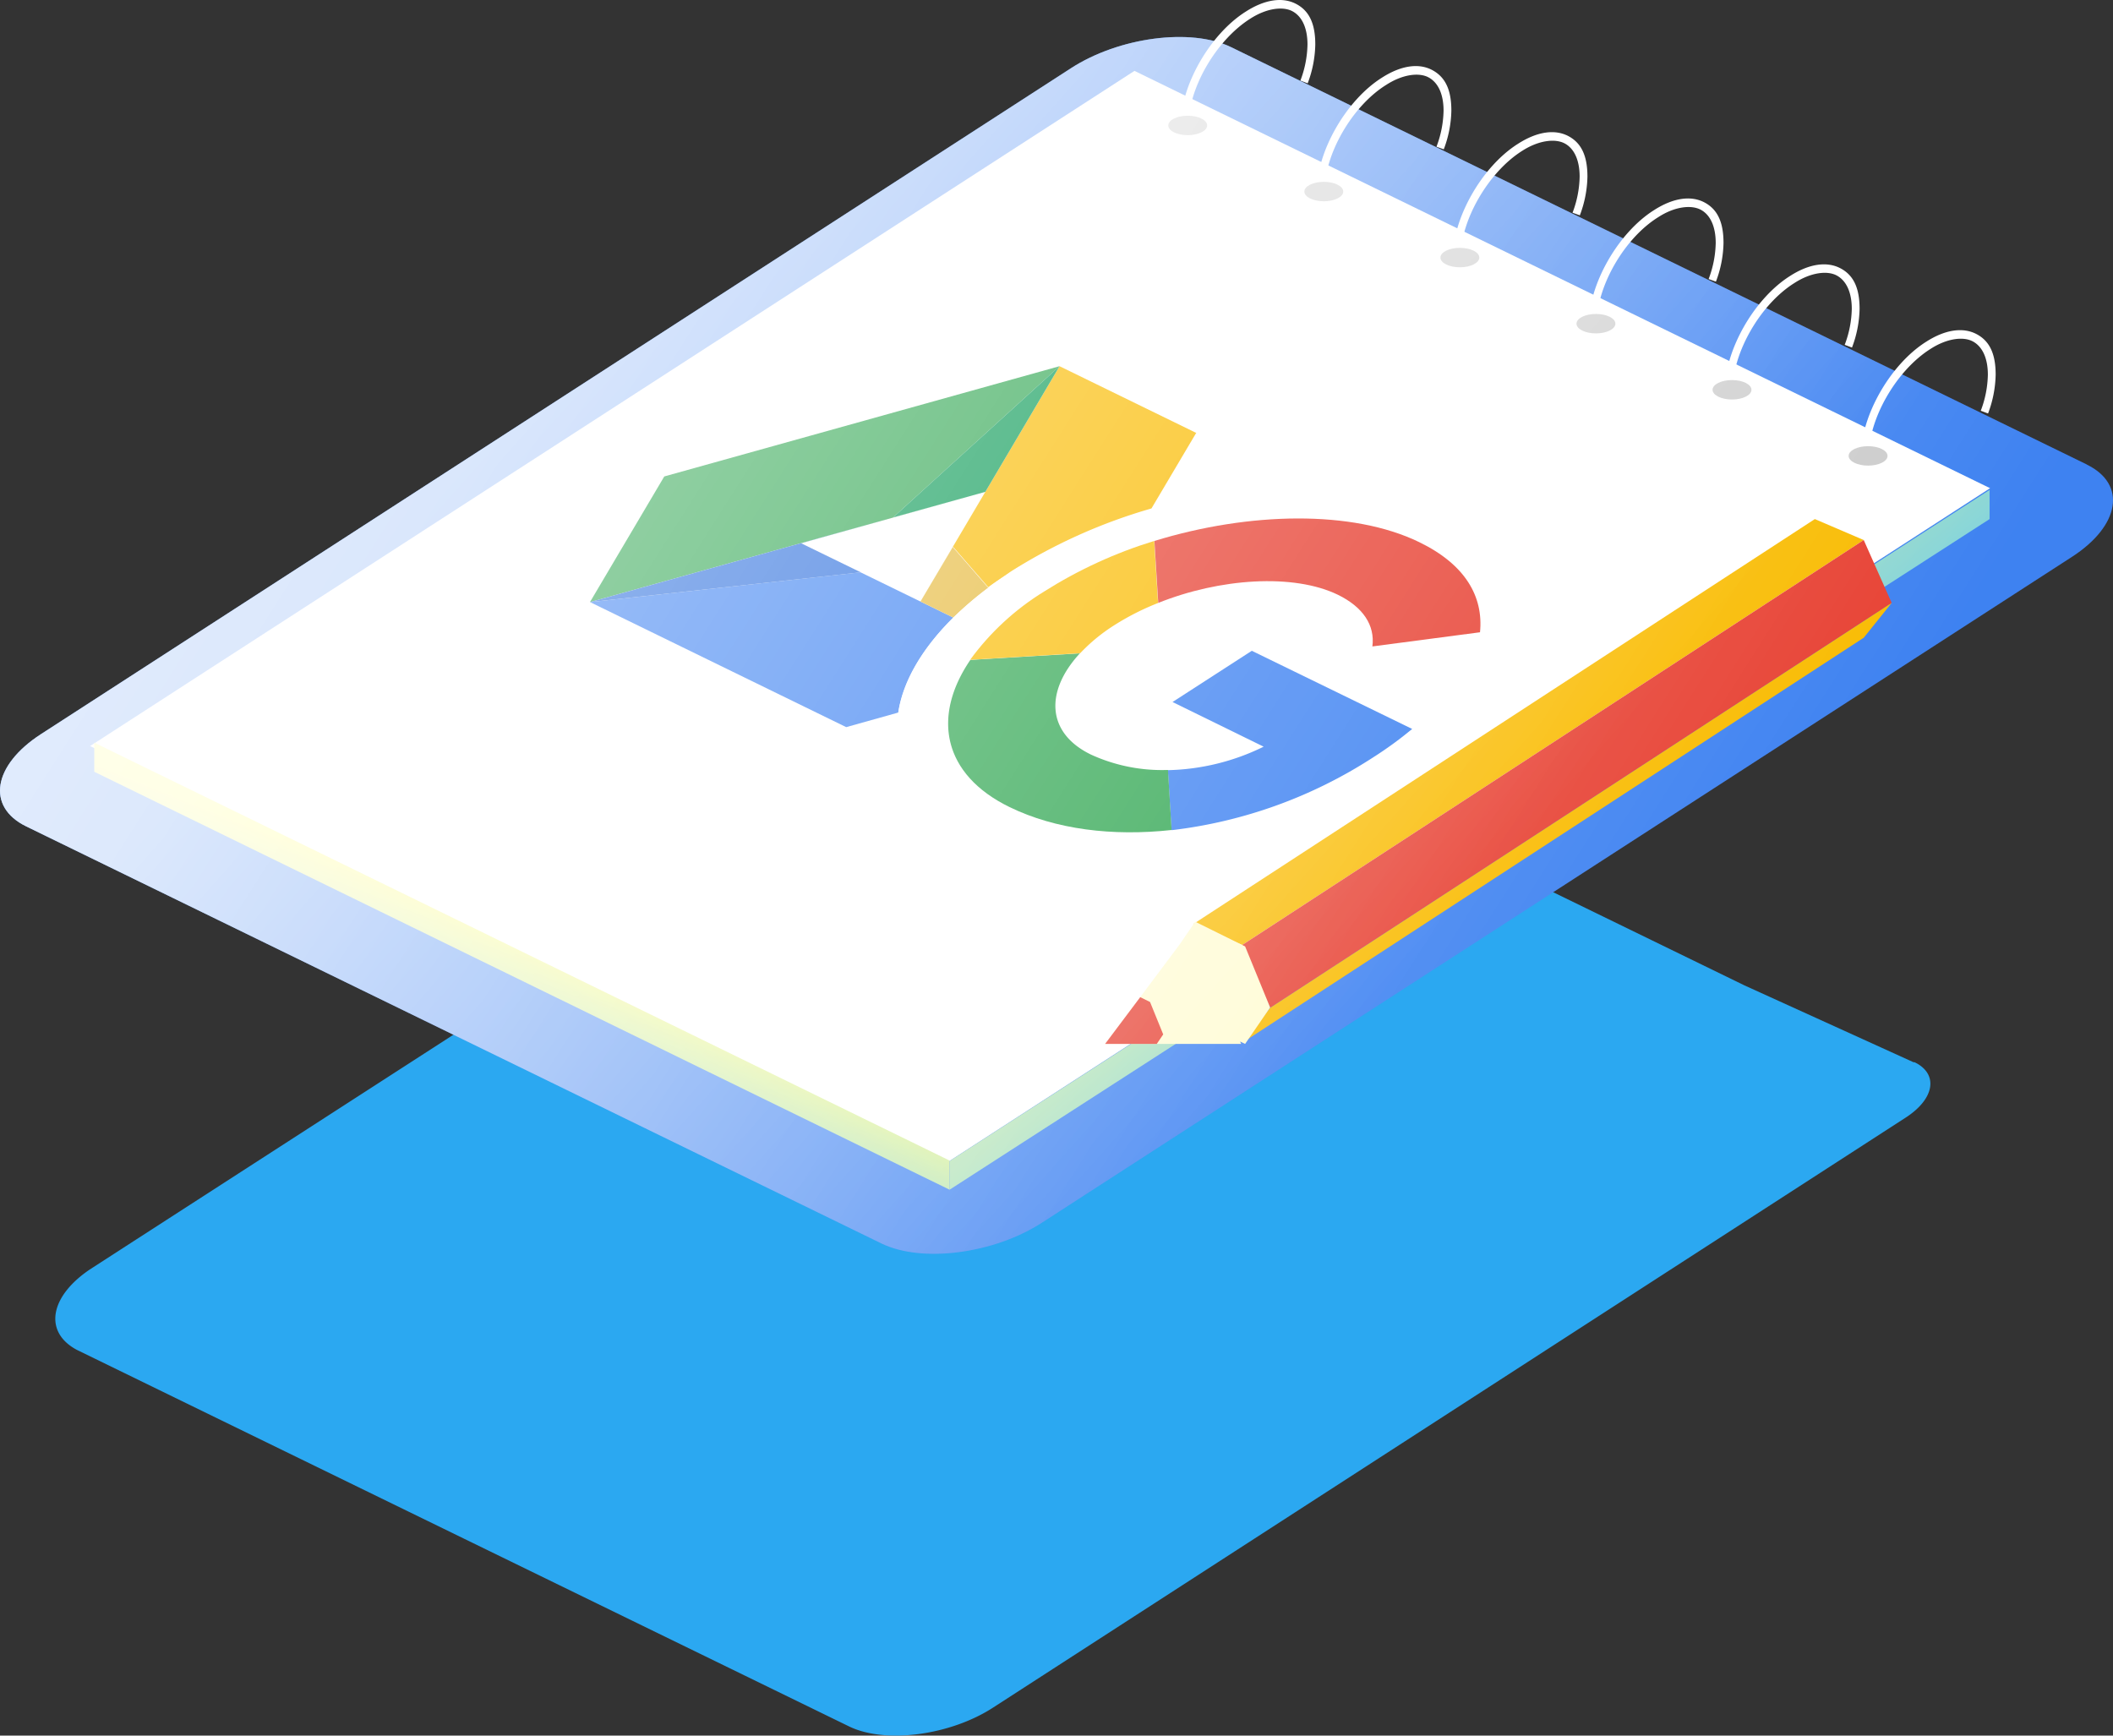 <svg xmlns="http://www.w3.org/2000/svg" xmlns:xlink="http://www.w3.org/1999/xlink" viewBox="0 0 208.7 171.43"><rect x="0" y="0" width="208.7" height="171.43" fill="#333333" stroke="none"/><defs><style>.cls-1{fill:none;}.cls-2{isolation:isolate;}.cls-3{clip-path:url(#clip-path);}.cls-4{fill:#2ba8f1;}.cls-5{fill:#3e82f1;}.cls-6{fill:#fff;}.cls-7{fill:url(#linear-gradient);}.cls-8{fill:url(#linear-gradient-2);}.cls-9{fill:#f9bb00;}.cls-10{fill:#e74133;}.cls-11{fill:#fffbd2;}.cls-12{fill:#ccc;}.cls-13,.cls-22{opacity:0.6;mix-blend-mode:overlay;}.cls-13{fill:url(#linear-gradient-3);}.cls-14{fill:#32a753;}.cls-15{fill:#2d6fdd;}.cls-16{fill:#e5b93c;}.cls-17{fill:#0c9b57;}.cls-18{clip-path:url(#clip-path-2);}.cls-19{clip-path:url(#clip-path-3);}.cls-20{clip-path:url(#clip-path-4);}.cls-21{clip-path:url(#clip-path-5);}.cls-22{fill:url(#linear-gradient-4);}</style><clipPath id="clip-path"><polygon class="cls-1" points="1.32 130.27 104.41 63.62 193.42 107.03 90.33 173.68 1.32 130.27"/></clipPath><linearGradient id="linear-gradient" x1="29.18" y1="150.99" x2="52.61" y2="92.81" gradientUnits="userSpaceOnUse"><stop offset="0" stop-color="#60c8f7"/><stop offset="0.36" stop-color="#62c9f5"/><stop offset="0.51" stop-color="#69cbf0"/><stop offset="0.63" stop-color="#76cfe6"/><stop offset="0.72" stop-color="#87d5d8"/><stop offset="0.8" stop-color="#9edcc5"/><stop offset="0.88" stop-color="#bbe6af"/><stop offset="0.94" stop-color="#dcf195"/><stop offset="1" stop-color="#fffc79"/></linearGradient><linearGradient id="linear-gradient-2" x1="197.01" y1="147.16" x2="131.41" y2="65.93" xlink:href="#linear-gradient"/><linearGradient id="linear-gradient-3" x1="62.98" y1="26.81" x2="139.52" y2="95.15" gradientUnits="userSpaceOnUse"><stop offset="0" stop-color="#fff"/><stop offset="1" stop-color="#fff" stop-opacity="0"/></linearGradient><clipPath id="clip-path-2"><path class="cls-1" d="M135.64,74.81A37.52,37.52,0,0,0,139.48,72l-15.84-7.72-7.83,5.06,9,4.41a22.48,22.48,0,0,1-9.46,2.32l-5.08,3.28L115.76,82a46.53,46.53,0,0,0,19.88-7.17"/></clipPath><clipPath id="clip-path-3"><path class="cls-1" d="M99.72,79.72c4.54,2.21,10.17,2.9,16,2.26l-.36-5.93a16.82,16.82,0,0,1-7.63-1.53c-4.38-2.14-4.53-6.25-1.06-10l-5.62-2.74-5.25,3.39C92,70.81,93.15,76.52,99.72,79.72"/></clipPath><clipPath id="clip-path-4"><path class="cls-1" d="M106.71,64.53A17.36,17.36,0,0,1,110,61.79a25.36,25.36,0,0,1,4.38-2.23l5.24-3.39L114,53.43a45,45,0,0,0-10.88,5,25.64,25.64,0,0,0-7.3,6.74l10.87-.65"/></clipPath><clipPath id="clip-path-5"><path class="cls-1" d="M132.15,58.75c2.47,1.21,3.67,3,3.4,5.1l10.63-1.4c.35-3.53-1.45-6.69-6-8.9-6.57-3.2-16.8-3-26.18-.12l.38,6.13c6.1-2.45,13.37-2.94,17.75-.81"/></clipPath><linearGradient id="linear-gradient-4" x1="36.94" y1="20.93" x2="166.98" y2="103.53" xlink:href="#linear-gradient-3"/></defs><title>Google Drive &amp;amp; Apps</title><g class="cls-2"><g id="Layer_2" data-name="Layer 2"><g id="Layer_1-2" data-name="Layer 1"><g class="cls-2"><g class="cls-3"><path class="cls-4" d="M189.11,104.92l-.11,0-16.72-7.6-67.74-33a16.51,16.51,0,0,0-3.89,1.82L9.11,125.23c-4.29,2.77-4.88,6.46-1.32,8.2l76.07,37.09c3.56,1.74,10,.9,14.26-1.88l90.1-58.25c2.88-1.86,3.26-4.31.89-5.47"/></g></g><g class="cls-2"><path class="cls-5" d="M206.12,45.88,121.6,4.66c-3.95-1.93-11.08-1-15.84,2.09L4.05,72.51c-4.76,3.08-5.42,7.18-1.47,9.11L87.1,122.84c4,1.92,11.08,1,15.84-2.09L204.65,55c4.76-3.08,5.42-7.18,1.47-9.11"/><path class="cls-6" d="M196.56,48.22,112.05,7,8.9,73.69l84.51,41.22L196.56,48.22"/></g><polygon class="cls-7" points="9.31 76.23 9.31 73.35 93.79 114.63 93.79 117.51 9.31 76.23"/><polygon class="cls-8" points="196.51 48.39 196.51 51.27 93.79 117.51 93.79 114.68 196.51 48.39"/><polygon class="cls-9" points="179.25 51.27 117.86 91.27 122.69 93.34 184.08 53.34 179.25 51.27"/><polygon class="cls-10" points="122.69 93.34 125.45 99.55 186.84 59.55 184.08 53.34 122.69 93.34"/><polygon class="cls-9" points="122.69 103 184.08 62.99 186.84 59.55 125.45 99.55 122.69 103"/><polygon class="cls-11" points="122.98 103.11 122.48 102.87 122.59 103.11 109.15 103.11 112.62 98.49 116.51 93.29 118.05 91.04 122.98 93.48 125.45 99.51 122.98 103.11"/><polygon class="cls-10" points="114.89 102.17 114.25 103.11 109.15 103.11 112.62 98.49 113.59 98.97 114.89 102.17"/><path class="cls-6" d="M117.38,12.39h-.77c0-3.92,2.88-9,6.43-11.24,1.88-1.21,3.65-1.47,5-.75s1.87,2.06,1.87,4a11.38,11.38,0,0,1-.75,3.83l-.72-.27a10.53,10.53,0,0,0,.7-3.56c0-1.6-.52-2.76-1.47-3.28s-2.58-.31-4.19.73C120.1,4,117.38,8.7,117.38,12.39Z"/><ellipse class="cls-12" cx="117.31" cy="12.39" rx="1.92" ry="0.96"/><path class="cls-6" d="M130.82,18.92h-.77c0-3.92,2.88-9,6.43-11.24,1.88-1.21,3.65-1.48,5-.75s1.87,2.06,1.87,4a11.28,11.28,0,0,1-.75,3.82l-.72-.26a10.53,10.53,0,0,0,.7-3.56c0-1.6-.52-2.76-1.47-3.28s-2.58-.31-4.19.73C133.54,10.48,130.82,15.23,130.82,18.92Z"/><ellipse class="cls-12" cx="130.75" cy="18.92" rx="1.92" ry="0.96"/><path class="cls-6" d="M144.26,25.45h-.77c0-3.92,2.88-9,6.43-11.24,1.88-1.21,3.65-1.48,5-.76s1.87,2.07,1.87,4a11.28,11.28,0,0,1-.75,3.82l-.72-.26a10.53,10.53,0,0,0,.7-3.56c0-1.6-.52-2.77-1.47-3.28s-2.58-.31-4.19.72C147,17,144.26,21.76,144.26,25.45Z"/><ellipse class="cls-12" cx="144.19" cy="25.44" rx="1.92" ry="0.96"/><path class="cls-6" d="M157.7,32h-.77c0-3.92,2.88-9,6.43-11.24,1.88-1.21,3.65-1.48,5-.76s1.87,2.06,1.87,4a11.28,11.28,0,0,1-.75,3.82l-.72-.26a10.53,10.53,0,0,0,.7-3.56c0-1.6-.52-2.77-1.47-3.28s-2.58-.32-4.19.72C160.42,23.53,157.7,28.29,157.7,32Z"/><ellipse class="cls-12" cx="157.63" cy="31.97" rx="1.92" ry="0.96"/><path class="cls-6" d="M171.14,38.5h-.77c0-3.92,2.88-9,6.43-11.24,1.88-1.21,3.65-1.47,5-.75s1.87,2.06,1.87,4a11.33,11.33,0,0,1-.75,3.82l-.72-.27a10.53,10.53,0,0,0,.7-3.55c0-1.6-.52-2.77-1.47-3.29s-2.58-.31-4.19.73C173.86,30.06,171.14,34.82,171.14,38.5Z"/><ellipse class="cls-12" cx="171.07" cy="38.5" rx="1.92" ry="0.96"/><path class="cls-6" d="M184.58,45h-.77c0-3.92,2.88-9,6.43-11.24,1.88-1.21,3.65-1.47,5-.75s1.87,2.06,1.87,4a11.38,11.38,0,0,1-.75,3.83l-.72-.27a10.53,10.53,0,0,0,.7-3.56c0-1.6-.52-2.76-1.47-3.28s-2.58-.31-4.19.73C187.3,36.59,184.58,41.34,184.58,45Z"/><ellipse class="cls-12" cx="184.51" cy="45.03" rx="1.92" ry="0.96"/><path class="cls-13" d="M206.12,45.88,121.6,4.66c-3.95-1.93-11.08-1-15.84,2.09L4.05,72.51c-4.76,3.08-5.42,7.18-1.47,9.11L87.1,122.84c4,1.92,11.08,1,15.84-2.09L204.65,55c4.76-3.08,5.42-7.18,1.47-9.11"/><g class="cls-2"><polyline class="cls-14" points="104.65 36.17 65.61 47.06 58.27 59.47 88.21 51.11 81.13 53.1 97.32 48.58 88.21 51.11 104.65 36.17"/><path class="cls-5" d="M94.16,61,85,56.53,58.28,59.47l25.3,12.35,5.14-1.44c.47-3,2.3-6.29,5.44-9.39"/><path class="cls-9" d="M118.17,42.77l-13.52-6.6L97.32,48.58h0l-6.4,10.83L94.16,61l-3.24-1.58L94.13,54l3.48,4c.7-.52,1.45-1,2.23-1.55a53.7,53.7,0,0,1,13.89-6.23l4.44-7.5"/><polyline class="cls-15" points="88.21 51.11 58.27 59.47 85.02 56.53 79.13 53.66 81.13 53.1 88.21 51.11"/><path class="cls-16" d="M94.13,54l-3.21,5.41L94.16,61a34.41,34.41,0,0,1,3.45-2.94l-3.48-4"/><polyline class="cls-17" points="104.65 36.17 88.21 51.11 97.32 48.58 97.32 48.58 104.65 36.17"/><path class="cls-6" d="M114,53.43c9.38-2.93,19.61-3.08,26.18.12,4.53,2.21,6.33,5.37,6,8.9l-10.63,1.4c.27-2.15-.93-3.89-3.4-5.1-4.38-2.13-11.65-1.64-17.75.81A25.36,25.36,0,0,0,110,61.79a17.36,17.36,0,0,0-3.31,2.74c-3.47,3.74-3.32,7.85,1.06,10a16.82,16.82,0,0,0,7.63,1.53,22.48,22.48,0,0,0,9.46-2.32l-9-4.41,7.83-5.06L139.48,72a37.52,37.52,0,0,1-3.84,2.83A46.53,46.53,0,0,1,115.76,82c-5.87.64-11.5,0-16-2.26-6.57-3.2-7.73-8.91-3.88-14.54a25.64,25.64,0,0,1,7.3-6.74,45,45,0,0,1,10.88-5m29.7-2.71c-7.54-3.68-19.16-3.61-30-.45A53.7,53.7,0,0,0,99.84,56.5c-.78.51-1.53,1-2.23,1.55A34.41,34.41,0,0,0,94.16,61c-3.14,3.1-5,6.34-5.44,9.39-.7,4.54,1.6,8.67,7.07,11.33,11,5.37,30.65,2.78,43.88-5.78s15.06-19.84,4.05-25.21"/><g class="cls-18"><path class="cls-5" d="M139.48,72l-15.84-7.72-7.83,5.06,9,4.41a22.48,22.48,0,0,1-9.46,2.32l.36,5.93a46.53,46.53,0,0,0,19.88-7.17A37.52,37.52,0,0,0,139.48,72"/></g><g class="cls-19"><path class="cls-14" d="M106.71,64.53l-10.87.65C92,70.81,93.15,76.52,99.72,79.72c4.54,2.21,10.17,2.9,16,2.26l-.36-5.93a16.82,16.82,0,0,1-7.63-1.53c-4.38-2.14-4.53-6.25-1.06-10"/></g><g class="cls-20"><path class="cls-9" d="M114,53.43a45,45,0,0,0-10.88,5,25.64,25.64,0,0,0-7.3,6.74l10.87-.65A17.36,17.36,0,0,1,110,61.79a25.36,25.36,0,0,1,4.38-2.23L114,53.43"/></g><g class="cls-21"><path class="cls-10" d="M140.2,53.55c-6.57-3.2-16.8-3-26.18-.12l.38,6.13c6.1-2.45,13.37-2.94,17.75-.81,2.47,1.21,3.67,3,3.4,5.1l10.63-1.4c.35-3.53-1.45-6.69-6-8.9"/></g></g><path class="cls-22" d="M206.12,45.88,121.6,4.66c-3.95-1.93-11.08-1-15.84,2.09L4.05,72.51c-4.76,3.08-5.42,7.18-1.47,9.11L87.1,122.84c4,1.92,11.08,1,15.84-2.09L204.65,55c4.76-3.08,5.42-7.18,1.47-9.11"/></g></g></g></svg>